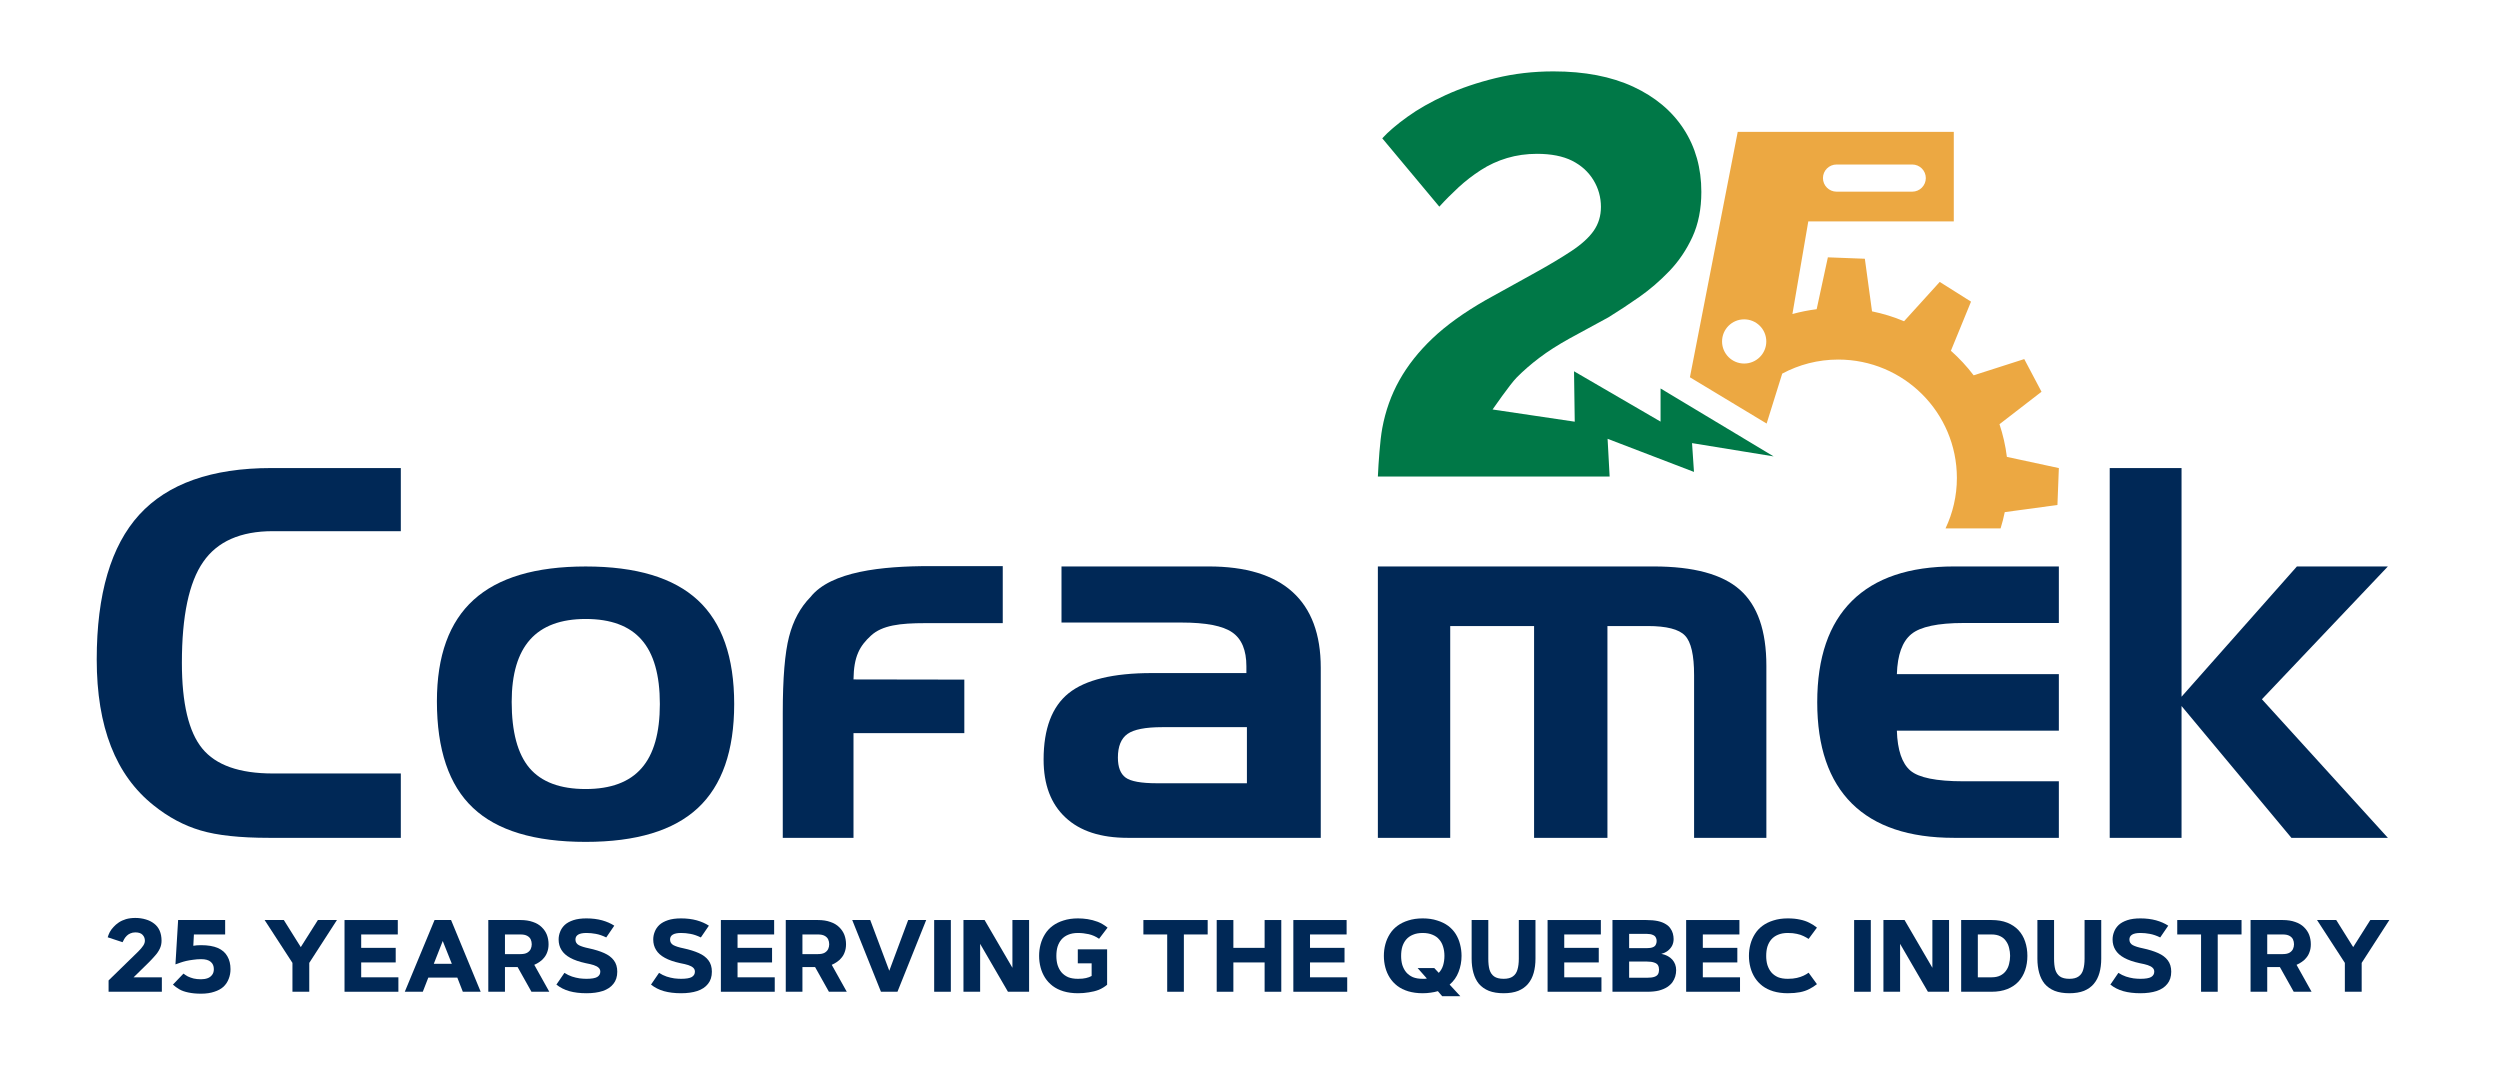<svg xmlns="http://www.w3.org/2000/svg" xmlns:xlink="http://www.w3.org/1999/xlink" width="350" zoomAndPan="magnify" viewBox="0 0 262.5 112.5" height="150" preserveAspectRatio="xMidYMid meet" version="1.0"><defs><g/></defs><path fill="#002856" d="M 28.648 55.773 C 25.262 55.773 22.82 56.848 21.336 59 C 19.84 61.148 19.098 64.68 19.098 69.59 C 19.098 73.855 19.812 76.852 21.238 78.594 C 22.668 80.344 25.137 81.215 28.648 81.215 L 42.086 81.215 L 42.086 87.973 L 28.25 87.973 C 25.199 87.973 22.797 87.715 21.059 87.195 C 19.309 86.68 17.668 85.797 16.137 84.566 C 14.141 82.98 12.645 80.918 11.652 78.375 C 10.656 75.828 10.156 72.785 10.156 69.246 C 10.156 62.379 11.648 57.312 14.625 54.043 C 17.605 50.785 22.227 49.145 28.492 49.145 L 42.086 49.145 L 42.086 55.773 Z M 28.648 55.773 " fill-opacity="1" fill-rule="nonzero"/><path fill="#002856" d="M 111.457 59.477 L 126.906 59.477 C 130.805 59.477 133.742 60.367 135.715 62.156 C 137.691 63.941 138.68 66.598 138.68 70.117 L 138.68 87.973 L 118.414 87.973 C 115.574 87.973 113.391 87.262 111.871 85.832 C 110.34 84.406 109.578 82.379 109.578 79.762 C 109.578 76.52 110.457 74.195 112.211 72.785 C 113.965 71.379 116.879 70.672 120.953 70.672 L 130.871 70.672 L 130.871 69.961 C 130.871 68.27 130.379 67.078 129.379 66.395 C 128.387 65.707 126.605 65.367 124.043 65.367 L 111.457 65.367 Z M 121.48 82.242 L 130.926 82.242 L 130.926 76.352 L 122.039 76.352 C 120.27 76.352 119.055 76.59 118.391 77.062 C 117.715 77.539 117.379 78.371 117.379 79.547 C 117.379 80.551 117.648 81.25 118.191 81.648 C 118.727 82.043 119.824 82.242 121.48 82.242 " fill-opacity="1" fill-rule="nonzero"/><path fill="#002856" d="M 144.676 59.477 L 173.621 59.477 C 177.82 59.477 180.844 60.293 182.691 61.93 C 184.547 63.57 185.469 66.23 185.469 69.906 L 185.469 87.973 L 177.879 87.973 L 177.879 70.883 C 177.879 68.789 177.566 67.406 176.926 66.738 C 176.293 66.07 174.984 65.734 173.012 65.734 L 168.781 65.734 L 168.781 87.973 L 161.078 87.973 L 161.078 65.734 L 152.273 65.734 L 152.273 87.973 L 144.676 87.973 Z M 144.676 59.477 " fill-opacity="1" fill-rule="nonzero"/><path fill="#002856" d="M 205.176 87.973 C 200.449 87.973 196.871 86.773 194.449 84.371 C 192.023 81.961 190.809 78.422 190.809 73.738 C 190.809 69.051 192.027 65.508 194.457 63.094 C 196.891 60.684 200.465 59.477 205.176 59.477 L 216.18 59.477 L 216.18 65.414 L 206.207 65.414 C 203.469 65.414 201.637 65.805 200.691 66.582 C 199.746 67.352 199.234 68.754 199.172 70.781 L 216.18 70.781 L 216.18 76.723 L 199.172 76.723 C 199.234 78.766 199.715 80.16 200.586 80.91 C 201.457 81.656 203.309 82.035 206.152 82.035 L 216.18 82.035 L 216.18 87.977 L 205.176 87.977 Z M 205.176 87.973 " fill-opacity="1" fill-rule="nonzero"/><path fill="#002856" d="M 221.52 49.148 L 229.062 49.148 L 229.062 73.156 L 241.176 59.477 L 250.727 59.477 L 237.5 73.422 L 250.727 87.973 L 240.598 87.973 L 229.062 74.133 L 229.062 87.973 L 221.52 87.973 Z M 221.52 49.148 " fill-opacity="1" fill-rule="nonzero"/><path fill="#002856" d="M 82.191 74.855 C 82.191 71.219 82.41 68.547 82.852 66.848 C 83.289 65.145 84.047 63.762 85.105 62.684 C 87.25 59.992 92.59 59.441 97.641 59.441 L 105.289 59.441 L 105.289 65.43 L 97.133 65.43 C 94.531 65.43 92.637 65.645 91.449 66.742 C 90.266 67.832 89.648 68.91 89.617 71.34 L 101.254 71.359 L 101.254 76.98 L 89.617 76.98 L 89.617 87.973 L 82.191 87.973 Z M 82.191 74.855 " fill-opacity="1" fill-rule="nonzero"/><path fill="#002856" d="M 45.875 73.637 C 45.875 68.863 47.164 65.309 49.738 62.977 C 52.309 60.645 56.23 59.48 61.496 59.48 C 66.805 59.48 70.723 60.66 73.27 63.016 C 75.816 65.371 77.09 69.008 77.09 73.922 C 77.09 78.836 75.816 82.477 73.27 84.848 C 70.723 87.215 66.805 88.398 61.496 88.398 C 56.133 88.398 52.184 87.211 49.664 84.824 C 47.137 82.445 45.875 78.719 45.875 73.637 M 61.496 64.992 C 58.895 64.992 56.949 65.715 55.66 67.156 C 54.375 68.598 53.727 70.773 53.727 73.695 C 53.727 76.852 54.352 79.172 55.598 80.645 C 56.852 82.113 58.816 82.848 61.496 82.848 C 64.137 82.848 66.094 82.117 67.367 80.656 C 68.645 79.203 69.285 76.953 69.285 73.922 C 69.285 70.875 68.645 68.629 67.367 67.176 C 66.094 65.719 64.137 64.992 61.496 64.992 " fill-opacity="1" fill-rule="nonzero"/><path fill="#007847" d="M 177.664 46.527 L 186.23 47.922 L 174.359 40.789 L 174.359 44.27 L 165.273 38.984 L 165.348 44.277 L 156.719 42.996 C 156.719 42.996 158.555 40.34 159.254 39.637 C 159.949 38.934 160.742 38.242 161.637 37.566 C 162.527 36.891 163.586 36.215 164.812 35.535 C 166.039 34.859 167.398 34.117 168.891 33.316 C 169.949 32.664 171.031 31.949 172.141 31.172 C 173.246 30.395 174.293 29.492 175.281 28.465 C 176.27 27.434 177.074 26.242 177.699 24.891 C 178.324 23.535 178.641 21.953 178.641 20.148 C 178.641 17.656 178.027 15.457 176.797 13.562 C 175.57 11.664 173.801 10.18 171.492 9.105 C 169.18 8.035 166.387 7.496 163.117 7.496 C 160.996 7.496 158.977 7.73 157.051 8.199 C 155.125 8.668 153.379 9.262 151.816 9.973 C 150.25 10.691 148.902 11.453 147.773 12.27 C 146.641 13.082 145.762 13.836 145.137 14.523 L 151.129 21.699 C 151.754 21.008 152.43 20.332 153.152 19.664 C 153.875 19 154.656 18.395 155.5 17.852 C 156.34 17.309 157.254 16.891 158.242 16.594 C 159.227 16.301 160.277 16.152 161.383 16.152 C 162.875 16.152 164.102 16.395 165.066 16.875 C 166.027 17.359 166.773 18.035 167.305 18.898 C 167.832 19.762 168.098 20.703 168.098 21.723 C 168.098 22.672 167.844 23.504 167.34 24.23 C 166.836 24.953 166.051 25.664 164.992 26.363 C 163.934 27.062 162.66 27.824 161.168 28.648 C 159.676 29.469 157.941 30.43 155.969 31.527 C 153.703 32.828 151.852 34.16 150.406 35.535 C 148.965 36.906 147.809 38.367 146.941 39.914 C 146.074 41.461 145.473 43.145 145.137 44.965 C 144.898 46.262 144.746 48.551 144.676 50.039 L 169.012 50.039 L 168.797 46.074 L 177.867 49.551 Z M 177.664 46.527 " fill-opacity="1" fill-rule="nonzero"/><path fill="#eca842" d="M 210.727 47.973 L 210.723 47.977 C 210.578 46.793 210.312 45.641 209.945 44.539 L 209.949 44.539 L 214.359 41.133 L 212.547 37.703 L 207.242 39.406 L 207.238 39.414 C 206.523 38.473 205.719 37.605 204.836 36.824 L 204.848 36.82 L 206.957 31.672 L 203.672 29.602 L 199.926 33.73 C 198.852 33.277 197.727 32.93 196.559 32.691 L 196.562 32.688 L 195.809 27.168 L 191.926 27.02 L 190.75 32.465 L 190.754 32.465 C 189.883 32.574 189.031 32.746 188.203 32.973 L 189.871 23.246 L 205.148 23.246 L 205.148 13.848 L 182.461 13.848 L 177.441 39.613 L 185.496 44.473 L 187.133 39.23 C 188.887 38.289 190.887 37.754 193.016 37.754 C 199.895 37.754 205.473 43.32 205.473 50.191 C 205.473 52.086 205.039 53.875 204.281 55.48 L 210.062 55.48 C 210.234 54.922 210.383 54.352 210.5 53.77 L 210.504 53.773 L 216.031 53.023 L 216.18 49.148 Z M 192.84 17.273 L 200.785 17.273 C 201.57 17.273 202.211 17.91 202.211 18.699 C 202.211 19.484 201.57 20.125 200.785 20.125 L 192.84 20.125 C 192.051 20.125 191.41 19.484 191.41 18.699 C 191.41 17.91 192.051 17.273 192.84 17.273 M 183.137 38.172 C 181.855 38.172 180.816 37.133 180.816 35.852 C 180.816 34.57 181.855 33.531 183.137 33.531 C 184.422 33.531 185.461 34.57 185.461 35.852 C 185.461 37.133 184.422 38.172 183.137 38.172 " fill-opacity="1" fill-rule="nonzero"/><g fill="#002856" fill-opacity="1"><g transform="translate(10.729, 104.134)"><g><path d="M 2.141 -5.203 L 0.578 -5.719 C 0.629 -5.895 0.703 -6.078 0.797 -6.266 C 0.898 -6.453 1.031 -6.629 1.188 -6.797 C 1.344 -6.973 1.531 -7.133 1.75 -7.281 C 1.969 -7.426 2.219 -7.539 2.5 -7.625 C 2.789 -7.707 3.117 -7.75 3.484 -7.75 C 3.879 -7.75 4.242 -7.695 4.578 -7.594 C 4.91 -7.5 5.203 -7.352 5.453 -7.156 C 5.703 -6.969 5.895 -6.723 6.031 -6.422 C 6.164 -6.117 6.234 -5.766 6.234 -5.359 C 6.234 -5.055 6.172 -4.773 6.047 -4.516 C 5.922 -4.254 5.754 -4.008 5.547 -3.781 C 5.348 -3.551 5.129 -3.316 4.891 -3.078 L 3.297 -1.516 L 6.266 -1.516 L 6.266 0 L 0.672 0 L 0.672 -1.188 L 3.781 -4.219 C 4.02 -4.457 4.195 -4.664 4.312 -4.844 C 4.426 -5.02 4.484 -5.191 4.484 -5.359 C 4.484 -5.609 4.398 -5.816 4.234 -5.984 C 4.078 -6.148 3.828 -6.234 3.484 -6.234 C 3.285 -6.234 3.109 -6.195 2.953 -6.125 C 2.805 -6.062 2.68 -5.977 2.578 -5.875 C 2.473 -5.77 2.383 -5.656 2.312 -5.531 C 2.25 -5.414 2.191 -5.305 2.141 -5.203 Z M 2.141 -5.203 "/></g></g></g><g fill="#002856" fill-opacity="1"><g transform="translate(17.469, 104.134)"><g><path d="M 6.172 -7.531 L 6.172 -6.016 L 2.891 -6.016 L 2.828 -4.828 C 2.93 -4.848 3.055 -4.863 3.203 -4.875 C 3.359 -4.883 3.504 -4.891 3.641 -4.891 C 4.367 -4.891 4.957 -4.789 5.406 -4.594 C 5.863 -4.395 6.195 -4.102 6.406 -3.719 C 6.625 -3.344 6.734 -2.895 6.734 -2.375 C 6.734 -2.008 6.672 -1.672 6.547 -1.359 C 6.43 -1.047 6.25 -0.77 6 -0.531 C 5.75 -0.301 5.426 -0.125 5.031 0 C 4.645 0.133 4.18 0.203 3.641 0.203 C 3.129 0.203 2.688 0.16 2.312 0.078 C 1.945 0.004 1.633 -0.102 1.375 -0.25 C 1.113 -0.406 0.883 -0.57 0.688 -0.75 L 1.797 -1.906 C 1.93 -1.801 2.082 -1.703 2.25 -1.609 C 2.426 -1.523 2.629 -1.453 2.859 -1.391 C 3.086 -1.336 3.348 -1.312 3.641 -1.312 C 3.898 -1.312 4.129 -1.348 4.328 -1.422 C 4.523 -1.492 4.68 -1.609 4.797 -1.766 C 4.922 -1.922 4.984 -2.125 4.984 -2.375 C 4.984 -2.707 4.875 -2.961 4.656 -3.141 C 4.445 -3.328 4.109 -3.422 3.641 -3.422 C 3.359 -3.422 3.082 -3.398 2.812 -3.359 C 2.551 -3.328 2.305 -3.285 2.078 -3.234 C 1.859 -3.18 1.66 -3.125 1.484 -3.062 C 1.316 -3.008 1.188 -2.961 1.094 -2.922 C 1 -2.891 0.953 -2.875 0.953 -2.875 L 1.234 -7.531 Z M 6.172 -7.531 "/></g></g></g><g fill="#002856" fill-opacity="1"><g transform="translate(24.67, 104.134)"><g/></g></g><g fill="#002856" fill-opacity="1"><g transform="translate(27.582, 104.134)"><g><path d="M 2.219 -7.531 L 4 -4.688 L 5.797 -7.531 L 7.797 -7.531 L 4.891 -3.031 L 4.891 0 L 3.125 0 L 3.125 -3.031 L 0.203 -7.531 Z M 2.219 -7.531 "/></g></g></g><g fill="#002856" fill-opacity="1"><g transform="translate(35.487, 104.134)"><g><path d="M 2.438 -4.609 L 6.062 -4.609 L 6.062 -3.078 L 2.438 -3.078 L 2.438 -1.516 L 6.344 -1.516 L 6.344 0 L 0.688 0 L 0.688 -7.531 L 6.281 -7.531 L 6.281 -6.016 L 2.438 -6.016 Z M 2.438 -4.609 "/></g></g></g><g fill="#002856" fill-opacity="1"><g transform="translate(42.3, 104.134)"><g><path d="M 2.672 -1.484 L 2.094 0 L 0.203 0 L 3.328 -7.531 L 5.062 -7.531 L 8.172 0 L 6.297 0 L 5.719 -1.484 Z M 4.188 -5.328 L 3.25 -2.938 L 5.141 -2.938 Z M 4.188 -5.328 "/></g></g></g><g fill="#002856" fill-opacity="1"><g transform="translate(50.583, 104.134)"><g><path d="M 2.438 0 L 0.688 0 L 0.688 -7.531 L 4.062 -7.531 C 4.57 -7.531 5.008 -7.461 5.375 -7.328 C 5.75 -7.203 6.055 -7.02 6.297 -6.781 C 6.547 -6.539 6.727 -6.27 6.844 -5.969 C 6.957 -5.664 7.016 -5.336 7.016 -4.984 C 7.016 -4.691 6.973 -4.43 6.891 -4.203 C 6.816 -3.973 6.707 -3.77 6.562 -3.594 C 6.426 -3.414 6.266 -3.266 6.078 -3.141 C 5.898 -3.016 5.711 -2.91 5.516 -2.828 L 7.094 0 L 5.219 0 L 3.766 -2.594 L 2.438 -2.594 Z M 4.062 -6.016 L 2.438 -6.016 L 2.438 -3.953 L 4.062 -3.953 C 4.363 -3.953 4.598 -4 4.766 -4.094 C 4.941 -4.195 5.066 -4.328 5.141 -4.484 C 5.211 -4.641 5.25 -4.805 5.25 -4.984 C 5.25 -5.172 5.211 -5.344 5.141 -5.5 C 5.066 -5.656 4.941 -5.781 4.766 -5.875 C 4.598 -5.969 4.363 -6.016 4.062 -6.016 Z M 4.062 -6.016 "/></g></g></g><g fill="#002856" fill-opacity="1"><g transform="translate(58.047, 104.134)"><g><path d="M 6.453 -6.938 L 5.609 -5.703 C 5.223 -5.891 4.859 -6.016 4.516 -6.078 C 4.18 -6.141 3.852 -6.172 3.531 -6.172 C 2.758 -6.172 2.375 -5.941 2.375 -5.484 C 2.375 -5.223 2.492 -5.023 2.734 -4.891 C 2.973 -4.766 3.32 -4.656 3.781 -4.562 C 4.414 -4.426 4.953 -4.258 5.391 -4.062 C 5.836 -3.863 6.176 -3.609 6.406 -3.297 C 6.645 -2.984 6.766 -2.586 6.766 -2.109 C 6.766 -1.586 6.629 -1.16 6.359 -0.828 C 6.098 -0.492 5.723 -0.242 5.234 -0.078 C 4.754 0.078 4.188 0.156 3.531 0.156 C 2.852 0.156 2.254 0.082 1.734 -0.062 C 1.223 -0.207 0.77 -0.438 0.375 -0.75 L 1.219 -1.984 C 1.477 -1.816 1.742 -1.688 2.016 -1.594 C 2.285 -1.508 2.551 -1.445 2.812 -1.406 C 3.07 -1.375 3.312 -1.359 3.531 -1.359 C 4.062 -1.359 4.438 -1.422 4.656 -1.547 C 4.875 -1.68 4.984 -1.867 4.984 -2.109 C 4.984 -2.273 4.926 -2.41 4.812 -2.516 C 4.695 -2.629 4.523 -2.723 4.297 -2.797 C 4.078 -2.867 3.797 -2.938 3.453 -3 C 2.785 -3.145 2.242 -3.332 1.828 -3.562 C 1.41 -3.789 1.102 -4.066 0.906 -4.391 C 0.707 -4.711 0.609 -5.078 0.609 -5.484 C 0.609 -5.766 0.66 -6.035 0.766 -6.297 C 0.867 -6.566 1.031 -6.805 1.25 -7.016 C 1.477 -7.223 1.781 -7.391 2.156 -7.516 C 2.531 -7.641 2.988 -7.703 3.531 -7.703 C 4.133 -7.703 4.68 -7.633 5.172 -7.5 C 5.66 -7.363 6.086 -7.176 6.453 -6.938 Z M 6.453 -6.938 "/></g></g></g><g fill="#002856" fill-opacity="1"><g transform="translate(65.07, 104.134)"><g/></g></g><g fill="#002856" fill-opacity="1"><g transform="translate(67.981, 104.134)"><g><path d="M 6.453 -6.938 L 5.609 -5.703 C 5.223 -5.891 4.859 -6.016 4.516 -6.078 C 4.18 -6.141 3.852 -6.172 3.531 -6.172 C 2.758 -6.172 2.375 -5.941 2.375 -5.484 C 2.375 -5.223 2.492 -5.023 2.734 -4.891 C 2.973 -4.766 3.32 -4.656 3.781 -4.562 C 4.414 -4.426 4.953 -4.258 5.391 -4.062 C 5.836 -3.863 6.176 -3.609 6.406 -3.297 C 6.645 -2.984 6.766 -2.586 6.766 -2.109 C 6.766 -1.586 6.629 -1.16 6.359 -0.828 C 6.098 -0.492 5.723 -0.242 5.234 -0.078 C 4.754 0.078 4.188 0.156 3.531 0.156 C 2.852 0.156 2.254 0.082 1.734 -0.062 C 1.223 -0.207 0.77 -0.438 0.375 -0.75 L 1.219 -1.984 C 1.477 -1.816 1.742 -1.688 2.016 -1.594 C 2.285 -1.508 2.551 -1.445 2.812 -1.406 C 3.07 -1.375 3.312 -1.359 3.531 -1.359 C 4.062 -1.359 4.438 -1.422 4.656 -1.547 C 4.875 -1.68 4.984 -1.867 4.984 -2.109 C 4.984 -2.273 4.926 -2.41 4.812 -2.516 C 4.695 -2.629 4.523 -2.723 4.297 -2.797 C 4.078 -2.867 3.797 -2.938 3.453 -3 C 2.785 -3.145 2.242 -3.332 1.828 -3.562 C 1.41 -3.789 1.102 -4.066 0.906 -4.391 C 0.707 -4.711 0.609 -5.078 0.609 -5.484 C 0.609 -5.766 0.66 -6.035 0.766 -6.297 C 0.867 -6.566 1.031 -6.805 1.25 -7.016 C 1.477 -7.223 1.781 -7.391 2.156 -7.516 C 2.531 -7.641 2.988 -7.703 3.531 -7.703 C 4.133 -7.703 4.68 -7.633 5.172 -7.5 C 5.66 -7.363 6.086 -7.176 6.453 -6.938 Z M 6.453 -6.938 "/></g></g></g><g fill="#002856" fill-opacity="1"><g transform="translate(75.004, 104.134)"><g><path d="M 2.438 -4.609 L 6.062 -4.609 L 6.062 -3.078 L 2.438 -3.078 L 2.438 -1.516 L 6.344 -1.516 L 6.344 0 L 0.688 0 L 0.688 -7.531 L 6.281 -7.531 L 6.281 -6.016 L 2.438 -6.016 Z M 2.438 -4.609 "/></g></g></g><g fill="#002856" fill-opacity="1"><g transform="translate(81.817, 104.134)"><g><path d="M 2.438 0 L 0.688 0 L 0.688 -7.531 L 4.062 -7.531 C 4.57 -7.531 5.008 -7.461 5.375 -7.328 C 5.75 -7.203 6.055 -7.02 6.297 -6.781 C 6.547 -6.539 6.727 -6.27 6.844 -5.969 C 6.957 -5.664 7.016 -5.336 7.016 -4.984 C 7.016 -4.691 6.973 -4.43 6.891 -4.203 C 6.816 -3.973 6.707 -3.77 6.562 -3.594 C 6.426 -3.414 6.266 -3.266 6.078 -3.141 C 5.898 -3.016 5.711 -2.91 5.516 -2.828 L 7.094 0 L 5.219 0 L 3.766 -2.594 L 2.438 -2.594 Z M 4.062 -6.016 L 2.438 -6.016 L 2.438 -3.953 L 4.062 -3.953 C 4.363 -3.953 4.598 -4 4.766 -4.094 C 4.941 -4.195 5.066 -4.328 5.141 -4.484 C 5.211 -4.641 5.25 -4.805 5.25 -4.984 C 5.25 -5.172 5.211 -5.344 5.141 -5.5 C 5.066 -5.656 4.941 -5.781 4.766 -5.875 C 4.598 -5.969 4.363 -6.016 4.062 -6.016 Z M 4.062 -6.016 "/></g></g></g><g fill="#002856" fill-opacity="1"><g transform="translate(89.281, 104.134)"><g><path d="M 2.094 -7.531 L 4.094 -2.203 L 6.078 -7.531 L 7.969 -7.531 L 4.953 0 L 3.219 0 L 0.203 -7.531 Z M 2.094 -7.531 "/></g></g></g><g fill="#002856" fill-opacity="1"><g transform="translate(97.354, 104.134)"><g><path d="M 0.734 0 L 0.734 -7.531 L 2.484 -7.531 L 2.484 0 Z M 0.734 0 "/></g></g></g><g fill="#002856" fill-opacity="1"><g transform="translate(100.476, 104.134)"><g><path d="M 0.688 0 L 0.688 -7.531 L 2.906 -7.531 L 5.828 -2.516 L 5.828 -7.531 L 7.578 -7.531 L 7.578 0 L 5.359 0 L 2.438 -5.031 L 2.438 0 Z M 0.688 0 "/></g></g></g><g fill="#002856" fill-opacity="1"><g transform="translate(108.638, 104.134)"><g><path d="M 4.547 -1.359 C 4.891 -1.359 5.172 -1.383 5.391 -1.438 C 5.617 -1.488 5.816 -1.562 5.984 -1.656 L 5.984 -2.984 L 4.531 -2.984 L 4.531 -4.453 L 7.609 -4.453 L 7.609 -0.734 C 7.348 -0.516 7.055 -0.336 6.734 -0.203 C 6.41 -0.078 6.062 0.008 5.688 0.062 C 5.32 0.125 4.941 0.156 4.547 0.156 C 3.984 0.156 3.477 0.086 3.031 -0.047 C 2.594 -0.18 2.211 -0.367 1.891 -0.609 C 1.566 -0.859 1.301 -1.145 1.094 -1.469 C 0.883 -1.801 0.727 -2.16 0.625 -2.547 C 0.52 -2.941 0.469 -3.348 0.469 -3.766 C 0.469 -4.191 0.52 -4.598 0.625 -4.984 C 0.727 -5.367 0.883 -5.727 1.094 -6.062 C 1.301 -6.395 1.566 -6.68 1.891 -6.922 C 2.211 -7.16 2.594 -7.348 3.031 -7.484 C 3.477 -7.629 3.984 -7.703 4.547 -7.703 C 4.879 -7.703 5.219 -7.676 5.562 -7.625 C 5.914 -7.57 6.27 -7.477 6.625 -7.344 C 6.977 -7.207 7.32 -7.004 7.656 -6.734 L 6.766 -5.562 C 6.422 -5.801 6.055 -5.961 5.672 -6.047 C 5.297 -6.129 4.922 -6.172 4.547 -6.172 C 4.148 -6.172 3.805 -6.109 3.516 -5.984 C 3.234 -5.867 3 -5.703 2.812 -5.484 C 2.633 -5.273 2.5 -5.023 2.406 -4.734 C 2.32 -4.441 2.281 -4.117 2.281 -3.766 C 2.281 -3.422 2.32 -3.102 2.406 -2.812 C 2.5 -2.52 2.633 -2.266 2.812 -2.047 C 3 -1.828 3.234 -1.656 3.516 -1.531 C 3.805 -1.414 4.148 -1.359 4.547 -1.359 Z M 4.547 -1.359 "/></g></g></g><g fill="#002856" fill-opacity="1"><g transform="translate(116.769, 104.134)"><g/></g></g><g fill="#002856" fill-opacity="1"><g transform="translate(119.681, 104.134)"><g><path d="M 0.375 -7.531 L 7.125 -7.531 L 7.125 -6.016 L 4.625 -6.016 L 4.625 0 L 2.875 0 L 2.875 -6.016 L 0.375 -6.016 Z M 0.375 -7.531 "/></g></g></g><g fill="#002856" fill-opacity="1"><g transform="translate(127.066, 104.134)"><g><path d="M 5.719 -4.609 L 5.719 -7.531 L 7.469 -7.531 L 7.469 0 L 5.719 0 L 5.719 -3.078 L 2.438 -3.078 L 2.438 0 L 0.688 0 L 0.688 -7.531 L 2.438 -7.531 L 2.438 -4.609 Z M 5.719 -4.609 "/></g></g></g><g fill="#002856" fill-opacity="1"><g transform="translate(135.113, 104.134)"><g><path d="M 2.438 -4.609 L 6.062 -4.609 L 6.062 -3.078 L 2.438 -3.078 L 2.438 -1.516 L 6.344 -1.516 L 6.344 0 L 0.688 0 L 0.688 -7.531 L 6.281 -7.531 L 6.281 -6.016 L 2.438 -6.016 Z M 2.438 -4.609 "/></g></g></g><g fill="#002856" fill-opacity="1"><g transform="translate(141.926, 104.134)"><g/></g></g><g fill="#002856" fill-opacity="1"><g transform="translate(144.837, 104.134)"><g><path d="M 4.547 -7.703 C 5.117 -7.703 5.625 -7.629 6.062 -7.484 C 6.508 -7.348 6.895 -7.16 7.219 -6.922 C 7.539 -6.68 7.805 -6.395 8.016 -6.062 C 8.223 -5.727 8.375 -5.367 8.469 -4.984 C 8.57 -4.598 8.625 -4.191 8.625 -3.766 C 8.625 -3.172 8.52 -2.609 8.312 -2.078 C 8.113 -1.555 7.801 -1.113 7.375 -0.75 L 8.5 0.469 L 6.594 0.469 L 6.141 -0.062 C 5.898 0.008 5.648 0.062 5.391 0.094 C 5.129 0.133 4.848 0.156 4.547 0.156 C 3.984 0.156 3.477 0.086 3.031 -0.047 C 2.594 -0.18 2.211 -0.367 1.891 -0.609 C 1.566 -0.859 1.301 -1.145 1.094 -1.469 C 0.883 -1.801 0.727 -2.16 0.625 -2.547 C 0.52 -2.941 0.469 -3.348 0.469 -3.766 C 0.469 -4.191 0.52 -4.598 0.625 -4.984 C 0.727 -5.367 0.883 -5.727 1.094 -6.062 C 1.301 -6.395 1.566 -6.68 1.891 -6.922 C 2.211 -7.16 2.594 -7.348 3.031 -7.484 C 3.477 -7.629 3.984 -7.703 4.547 -7.703 Z M 4.547 -6.172 C 4.148 -6.172 3.805 -6.109 3.516 -5.984 C 3.234 -5.867 3 -5.703 2.812 -5.484 C 2.633 -5.273 2.5 -5.023 2.406 -4.734 C 2.32 -4.441 2.281 -4.117 2.281 -3.766 C 2.281 -3.422 2.32 -3.102 2.406 -2.812 C 2.5 -2.52 2.633 -2.266 2.812 -2.047 C 3 -1.828 3.234 -1.656 3.516 -1.531 C 3.805 -1.414 4.148 -1.359 4.547 -1.359 C 4.629 -1.359 4.707 -1.359 4.781 -1.359 C 4.852 -1.367 4.922 -1.379 4.984 -1.391 L 4.016 -2.484 L 5.766 -2.484 L 6.234 -1.984 C 6.441 -2.203 6.594 -2.461 6.688 -2.766 C 6.781 -3.078 6.828 -3.41 6.828 -3.766 C 6.828 -4.117 6.781 -4.441 6.688 -4.734 C 6.602 -5.023 6.469 -5.273 6.281 -5.484 C 6.102 -5.703 5.867 -5.867 5.578 -5.984 C 5.285 -6.109 4.941 -6.172 4.547 -6.172 Z M 4.547 -6.172 "/></g></g></g><g fill="#002856" fill-opacity="1"><g transform="translate(153.834, 104.134)"><g><path d="M 4.047 -1.359 C 4.461 -1.359 4.785 -1.441 5.016 -1.609 C 5.254 -1.773 5.414 -2.016 5.5 -2.328 C 5.594 -2.641 5.641 -3.02 5.641 -3.469 L 5.641 -7.531 L 7.391 -7.531 L 7.391 -3.469 C 7.391 -2.926 7.328 -2.43 7.203 -1.984 C 7.078 -1.535 6.879 -1.148 6.609 -0.828 C 6.348 -0.516 6.004 -0.27 5.578 -0.094 C 5.16 0.07 4.648 0.156 4.047 0.156 C 3.441 0.156 2.926 0.07 2.5 -0.094 C 2.07 -0.27 1.723 -0.516 1.453 -0.828 C 1.191 -1.148 1 -1.535 0.875 -1.984 C 0.75 -2.43 0.688 -2.926 0.688 -3.469 L 0.688 -7.531 L 2.438 -7.531 L 2.438 -3.469 C 2.438 -3.02 2.477 -2.641 2.562 -2.328 C 2.656 -2.016 2.816 -1.773 3.047 -1.609 C 3.285 -1.441 3.617 -1.359 4.047 -1.359 Z M 4.047 -1.359 "/></g></g></g><g fill="#002856" fill-opacity="1"><g transform="translate(161.808, 104.134)"><g><path d="M 2.438 -4.609 L 6.062 -4.609 L 6.062 -3.078 L 2.438 -3.078 L 2.438 -1.516 L 6.344 -1.516 L 6.344 0 L 0.688 0 L 0.688 -7.531 L 6.281 -7.531 L 6.281 -6.016 L 2.438 -6.016 Z M 2.438 -4.609 "/></g></g></g><g fill="#002856" fill-opacity="1"><g transform="translate(168.621, 104.134)"><g><path d="M 4.328 0 L 0.688 0 L 0.688 -7.531 L 4.234 -7.531 C 4.711 -7.531 5.117 -7.492 5.453 -7.422 C 5.785 -7.348 6.055 -7.242 6.266 -7.109 C 6.484 -6.984 6.648 -6.832 6.766 -6.656 C 6.891 -6.488 6.977 -6.305 7.031 -6.109 C 7.082 -5.91 7.109 -5.719 7.109 -5.531 C 7.109 -5.27 7.051 -5.031 6.938 -4.812 C 6.82 -4.602 6.664 -4.426 6.469 -4.281 C 6.27 -4.133 6.051 -4.035 5.812 -3.984 C 6.312 -3.879 6.695 -3.676 6.969 -3.375 C 7.238 -3.07 7.375 -2.703 7.375 -2.266 C 7.375 -2.047 7.344 -1.828 7.281 -1.609 C 7.219 -1.398 7.117 -1.195 6.984 -1 C 6.848 -0.812 6.66 -0.641 6.422 -0.484 C 6.191 -0.336 5.906 -0.219 5.562 -0.125 C 5.219 -0.039 4.805 0 4.328 0 Z M 2.438 -1.469 L 4.281 -1.469 C 4.625 -1.469 4.891 -1.5 5.078 -1.562 C 5.266 -1.625 5.395 -1.719 5.469 -1.844 C 5.539 -1.969 5.578 -2.125 5.578 -2.312 C 5.578 -2.5 5.539 -2.656 5.469 -2.781 C 5.395 -2.906 5.266 -3 5.078 -3.062 C 4.891 -3.133 4.625 -3.172 4.281 -3.172 L 2.438 -3.172 Z M 2.438 -4.578 L 4.281 -4.578 C 4.551 -4.578 4.766 -4.609 4.922 -4.672 C 5.078 -4.734 5.18 -4.82 5.234 -4.938 C 5.297 -5.051 5.328 -5.18 5.328 -5.328 C 5.328 -5.473 5.297 -5.598 5.234 -5.703 C 5.18 -5.816 5.078 -5.906 4.922 -5.969 C 4.766 -6.039 4.551 -6.078 4.281 -6.078 L 2.438 -6.078 Z M 2.438 -4.578 "/></g></g></g><g fill="#002856" fill-opacity="1"><g transform="translate(176.358, 104.134)"><g><path d="M 2.438 -4.609 L 6.062 -4.609 L 6.062 -3.078 L 2.438 -3.078 L 2.438 -1.516 L 6.344 -1.516 L 6.344 0 L 0.688 0 L 0.688 -7.531 L 6.281 -7.531 L 6.281 -6.016 L 2.438 -6.016 Z M 2.438 -4.609 "/></g></g></g><g fill="#002856" fill-opacity="1"><g transform="translate(183.17, 104.134)"><g><path d="M 0.469 -3.766 C 0.469 -4.191 0.52 -4.598 0.625 -4.984 C 0.727 -5.367 0.883 -5.727 1.094 -6.062 C 1.301 -6.395 1.566 -6.68 1.891 -6.922 C 2.211 -7.16 2.594 -7.348 3.031 -7.484 C 3.477 -7.629 3.984 -7.703 4.547 -7.703 C 5.035 -7.703 5.461 -7.66 5.828 -7.578 C 6.191 -7.504 6.516 -7.395 6.797 -7.25 C 7.086 -7.113 7.359 -6.941 7.609 -6.734 L 6.734 -5.547 C 6.578 -5.648 6.398 -5.75 6.203 -5.844 C 6.004 -5.945 5.77 -6.023 5.5 -6.078 C 5.238 -6.141 4.922 -6.172 4.547 -6.172 C 4.148 -6.172 3.805 -6.109 3.516 -5.984 C 3.234 -5.867 3 -5.703 2.812 -5.484 C 2.633 -5.273 2.5 -5.023 2.406 -4.734 C 2.32 -4.441 2.281 -4.117 2.281 -3.766 C 2.281 -3.422 2.32 -3.102 2.406 -2.812 C 2.5 -2.52 2.633 -2.266 2.812 -2.047 C 3 -1.828 3.234 -1.656 3.516 -1.531 C 3.805 -1.414 4.148 -1.359 4.547 -1.359 C 4.922 -1.359 5.238 -1.391 5.5 -1.453 C 5.77 -1.516 6.004 -1.594 6.203 -1.688 C 6.398 -1.781 6.578 -1.883 6.734 -2 L 7.609 -0.797 C 7.359 -0.598 7.086 -0.426 6.797 -0.281 C 6.516 -0.133 6.191 -0.023 5.828 0.047 C 5.461 0.117 5.035 0.156 4.547 0.156 C 3.984 0.156 3.477 0.086 3.031 -0.047 C 2.594 -0.18 2.211 -0.367 1.891 -0.609 C 1.566 -0.859 1.301 -1.145 1.094 -1.469 C 0.883 -1.801 0.727 -2.16 0.625 -2.547 C 0.52 -2.941 0.469 -3.348 0.469 -3.766 Z M 0.469 -3.766 "/></g></g></g><g fill="#002856" fill-opacity="1"><g transform="translate(191.039, 104.134)"><g/></g></g><g fill="#002856" fill-opacity="1"><g transform="translate(193.95, 104.134)"><g><path d="M 0.734 0 L 0.734 -7.531 L 2.484 -7.531 L 2.484 0 Z M 0.734 0 "/></g></g></g><g fill="#002856" fill-opacity="1"><g transform="translate(197.072, 104.134)"><g><path d="M 0.688 0 L 0.688 -7.531 L 2.906 -7.531 L 5.828 -2.516 L 5.828 -7.531 L 7.578 -7.531 L 7.578 0 L 5.359 0 L 2.438 -5.031 L 2.438 0 Z M 0.688 0 "/></g></g></g><g fill="#002856" fill-opacity="1"><g transform="translate(205.234, 104.134)"><g><path d="M 7.641 -3.766 C 7.641 -3.223 7.562 -2.723 7.406 -2.266 C 7.25 -1.805 7.016 -1.406 6.703 -1.062 C 6.391 -0.727 6 -0.469 5.531 -0.281 C 5.062 -0.094 4.508 0 3.875 0 L 0.688 0 L 0.688 -7.531 L 3.875 -7.531 C 4.508 -7.531 5.062 -7.438 5.531 -7.25 C 6 -7.062 6.391 -6.801 6.703 -6.469 C 7.016 -6.133 7.25 -5.734 7.406 -5.266 C 7.562 -4.805 7.641 -4.305 7.641 -3.766 Z M 2.438 -6.016 L 2.438 -1.516 L 3.875 -1.516 C 4.238 -1.516 4.547 -1.578 4.797 -1.703 C 5.047 -1.828 5.242 -1.992 5.391 -2.203 C 5.547 -2.41 5.656 -2.648 5.719 -2.922 C 5.789 -3.191 5.828 -3.473 5.828 -3.766 C 5.828 -4.055 5.789 -4.336 5.719 -4.609 C 5.656 -4.879 5.547 -5.117 5.391 -5.328 C 5.242 -5.547 5.047 -5.711 4.797 -5.828 C 4.547 -5.953 4.238 -6.016 3.875 -6.016 Z M 2.438 -6.016 "/></g></g></g><g fill="#002856" fill-opacity="1"><g transform="translate(213.239, 104.134)"><g><path d="M 4.047 -1.359 C 4.461 -1.359 4.785 -1.441 5.016 -1.609 C 5.254 -1.773 5.414 -2.016 5.5 -2.328 C 5.594 -2.641 5.641 -3.02 5.641 -3.469 L 5.641 -7.531 L 7.391 -7.531 L 7.391 -3.469 C 7.391 -2.926 7.328 -2.43 7.203 -1.984 C 7.078 -1.535 6.879 -1.148 6.609 -0.828 C 6.348 -0.516 6.004 -0.27 5.578 -0.094 C 5.16 0.07 4.648 0.156 4.047 0.156 C 3.441 0.156 2.926 0.07 2.5 -0.094 C 2.07 -0.27 1.723 -0.516 1.453 -0.828 C 1.191 -1.148 1 -1.535 0.875 -1.984 C 0.75 -2.43 0.688 -2.926 0.688 -3.469 L 0.688 -7.531 L 2.438 -7.531 L 2.438 -3.469 C 2.438 -3.02 2.477 -2.641 2.562 -2.328 C 2.656 -2.016 2.816 -1.773 3.047 -1.609 C 3.285 -1.441 3.617 -1.359 4.047 -1.359 Z M 4.047 -1.359 "/></g></g></g><g fill="#002856" fill-opacity="1"><g transform="translate(221.213, 104.134)"><g><path d="M 6.453 -6.938 L 5.609 -5.703 C 5.223 -5.891 4.859 -6.016 4.516 -6.078 C 4.18 -6.141 3.852 -6.172 3.531 -6.172 C 2.758 -6.172 2.375 -5.941 2.375 -5.484 C 2.375 -5.223 2.492 -5.023 2.734 -4.891 C 2.973 -4.766 3.32 -4.656 3.781 -4.562 C 4.414 -4.426 4.953 -4.258 5.391 -4.062 C 5.836 -3.863 6.176 -3.609 6.406 -3.297 C 6.645 -2.984 6.766 -2.586 6.766 -2.109 C 6.766 -1.586 6.629 -1.16 6.359 -0.828 C 6.098 -0.492 5.723 -0.242 5.234 -0.078 C 4.754 0.078 4.188 0.156 3.531 0.156 C 2.852 0.156 2.254 0.082 1.734 -0.062 C 1.223 -0.207 0.77 -0.438 0.375 -0.75 L 1.219 -1.984 C 1.477 -1.816 1.742 -1.688 2.016 -1.594 C 2.285 -1.508 2.551 -1.445 2.812 -1.406 C 3.07 -1.375 3.312 -1.359 3.531 -1.359 C 4.062 -1.359 4.438 -1.422 4.656 -1.547 C 4.875 -1.68 4.984 -1.867 4.984 -2.109 C 4.984 -2.273 4.926 -2.41 4.812 -2.516 C 4.695 -2.629 4.523 -2.723 4.297 -2.797 C 4.078 -2.867 3.797 -2.938 3.453 -3 C 2.785 -3.145 2.242 -3.332 1.828 -3.562 C 1.41 -3.789 1.102 -4.066 0.906 -4.391 C 0.707 -4.711 0.609 -5.078 0.609 -5.484 C 0.609 -5.766 0.66 -6.035 0.766 -6.297 C 0.867 -6.566 1.031 -6.805 1.25 -7.016 C 1.477 -7.223 1.781 -7.391 2.156 -7.516 C 2.531 -7.641 2.988 -7.703 3.531 -7.703 C 4.133 -7.703 4.68 -7.633 5.172 -7.5 C 5.66 -7.363 6.086 -7.176 6.453 -6.938 Z M 6.453 -6.938 "/></g></g></g><g fill="#002856" fill-opacity="1"><g transform="translate(228.236, 104.134)"><g><path d="M 0.375 -7.531 L 7.125 -7.531 L 7.125 -6.016 L 4.625 -6.016 L 4.625 0 L 2.875 0 L 2.875 -6.016 L 0.375 -6.016 Z M 0.375 -7.531 "/></g></g></g><g fill="#002856" fill-opacity="1"><g transform="translate(235.621, 104.134)"><g><path d="M 2.438 0 L 0.688 0 L 0.688 -7.531 L 4.062 -7.531 C 4.57 -7.531 5.008 -7.461 5.375 -7.328 C 5.75 -7.203 6.055 -7.02 6.297 -6.781 C 6.547 -6.539 6.727 -6.27 6.844 -5.969 C 6.957 -5.664 7.016 -5.336 7.016 -4.984 C 7.016 -4.691 6.973 -4.43 6.891 -4.203 C 6.816 -3.973 6.707 -3.77 6.562 -3.594 C 6.426 -3.414 6.266 -3.266 6.078 -3.141 C 5.898 -3.016 5.711 -2.91 5.516 -2.828 L 7.094 0 L 5.219 0 L 3.766 -2.594 L 2.438 -2.594 Z M 4.062 -6.016 L 2.438 -6.016 L 2.438 -3.953 L 4.062 -3.953 C 4.363 -3.953 4.598 -4 4.766 -4.094 C 4.941 -4.195 5.066 -4.328 5.141 -4.484 C 5.211 -4.641 5.25 -4.805 5.25 -4.984 C 5.25 -5.172 5.211 -5.344 5.141 -5.5 C 5.066 -5.656 4.941 -5.781 4.766 -5.875 C 4.598 -5.969 4.363 -6.016 4.062 -6.016 Z M 4.062 -6.016 "/></g></g></g><g fill="#002856" fill-opacity="1"><g transform="translate(243.085, 104.134)"><g><path d="M 2.219 -7.531 L 4 -4.688 L 5.797 -7.531 L 7.797 -7.531 L 4.891 -3.031 L 4.891 0 L 3.125 0 L 3.125 -3.031 L 0.203 -7.531 Z M 2.219 -7.531 "/></g></g></g><g fill="#002856" fill-opacity="1"><g transform="translate(250.991, 104.134)"><g/></g></g><g fill="#002856" fill-opacity="1"><g transform="translate(253.903, 104.134)"><g/></g></g></svg>